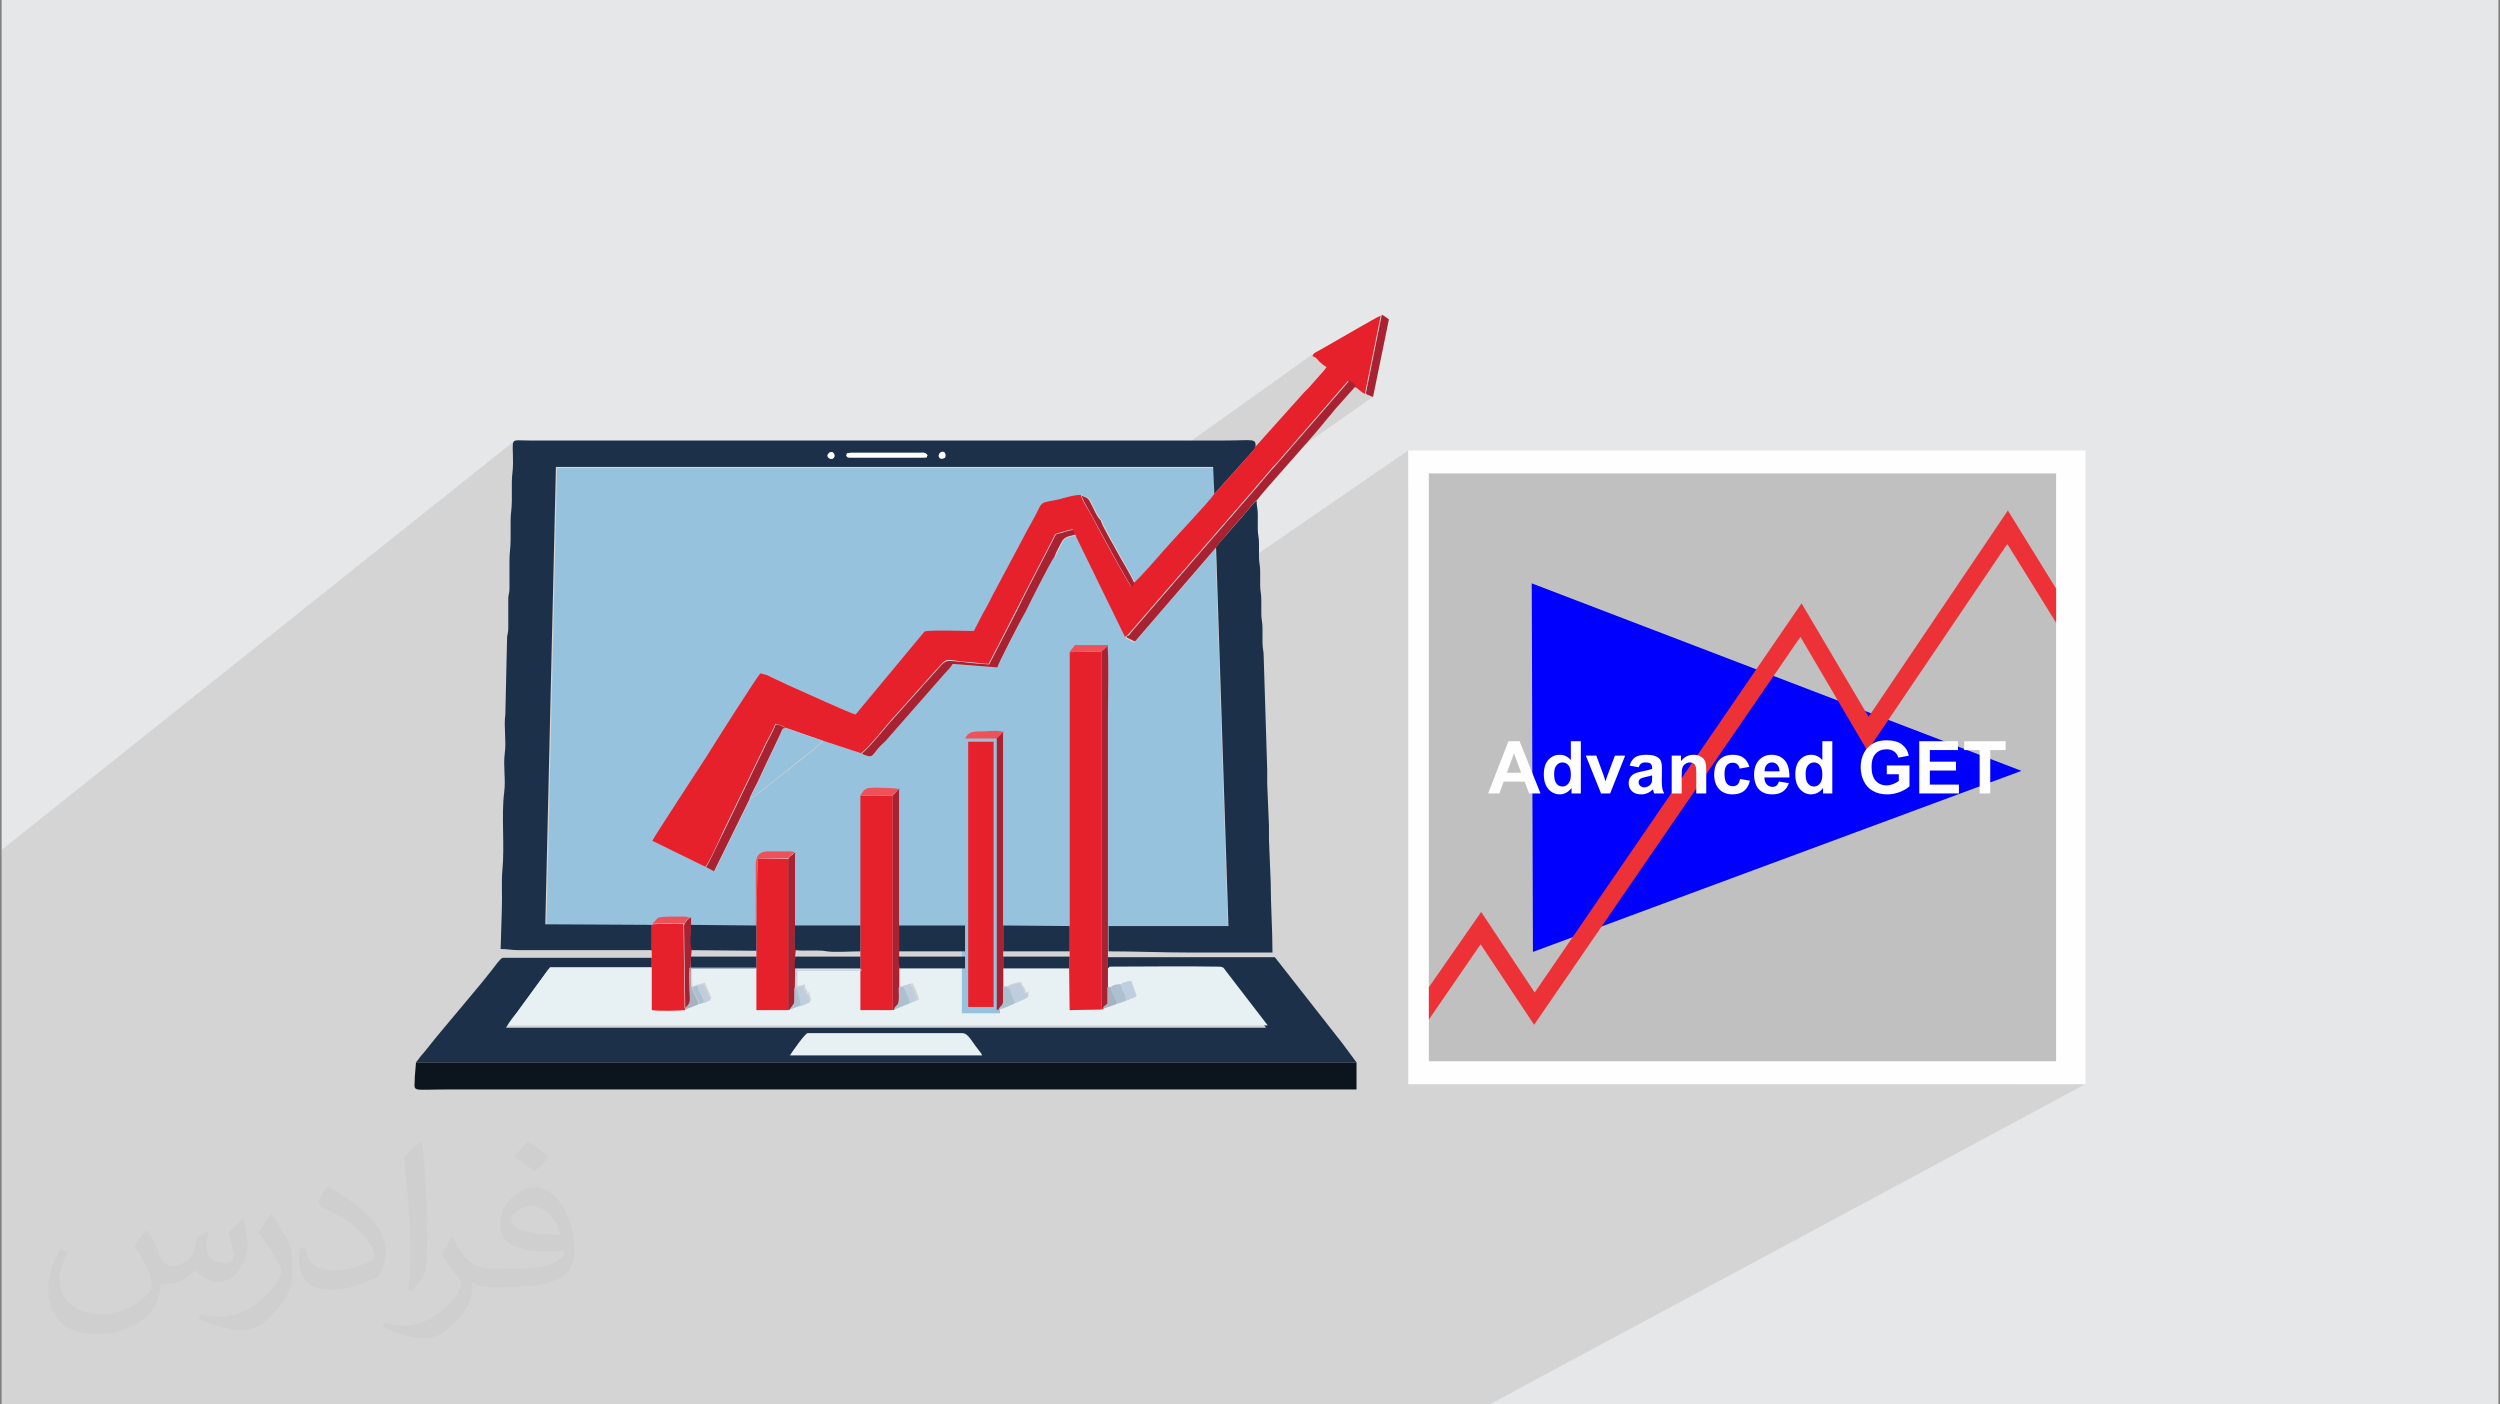 <?xml version="1.0" encoding="UTF-8"?>
<!DOCTYPE svg PUBLIC "-//W3C//DTD SVG 1.0//EN" "http://www.w3.org/TR/2001/REC-SVG-20010904/DTD/svg10.dtd">
<!-- Creator: CorelDRAW 2017 -->
<svg xmlns="http://www.w3.org/2000/svg" xml:space="preserve" width="356px" height="200px" version="1.0" shape-rendering="geometricPrecision" text-rendering="geometricPrecision" image-rendering="optimizeQuality" fill-rule="evenodd" clip-rule="evenodd"
viewBox="0 0 356000 200000"
 xmlns:xlink="http://www.w3.org/1999/xlink"
 enable-background="new 0 0 512 512">
 <rect x="0" y="0" width="356000" height="200000" fill="#808080" stroke="none"/>
 <g id="Layer_x0020_1">
  <path fill="#E6E7E8" d="M230 0l355540 0 0 200000 -355540 0 0 -200000z"/>
  <path fill="#373435" fill-opacity="0.102" d="M202770 200000l-68070 0 -900 0 -380 0 -2530 0 -1820 0 -1450 0 -740 0 -1090 0 -30 0 -230 0 -1040 0 -500 0 -410 0 -60 0 -120 0 -770 0 -10 0 -750 0 -840 0 -200 0 -750 0 -120 0 -820 0 -660 0 -510 0 -890 0 -680 0 -930 0 -40 0 -1880 0 -330 0 -660 0 -370 0 -110 0 0 0 -960 0 -10 0 -800 0 -1250 0 -800 0 -150 0 -590 0 -420 0 -70 0 -300 0 -170 0 -1240 0 -350 0 -370 0 0 0 -120 0 -230 0 -260 0 -220 0 -870 0 -20 0 -90 0 -610 0 -510 0 -320 0 -1220 0 -80 0 -320 0 -2600 0 -210 0 -620 0 -1310 0 -60 0 -1970 0 -30 0 -120 0 -120 0 -970 0 -80 0 -980 0 -260 0 -830 0 -360 0 -520 0 -240 0 -30 0 -770 0 -180 0 -720 0 -440 0 -520 0 -300 0 -630 0 -480 0 -410 0 -1030 0 -100 0 -200 0 -1050 0 -60 0 -10 0 -530 0 -1040 0 -590 0 -800 0 -280 0 -190 0 -940 0 -500 0 -320 0 -630 0 -770 0 -60 0 -140 0 -200 0 -280 0 -660 0 -20 0 -40 0 -370 0 -3310 0 -40 0 -350 0 -20 0 -30 0 0 0 -10 0 -100 0 -40 0 -260 0 -160 0 -580 0 -110 0 -10 0 -110 0 -210 0 -30 0 -320 0 -50 0 -660 0 -660 0 -50 0 -30 0 -560 0 -40 0 -10 0 -30 0 -40 0 -530 0 -80 0 0 0 -60 0 -310 0 -80 0 -200 0 -2140 0 -120 0 -1110 0 -110 0 0 0 -130 0 -1860 0 -120 0 -110 0 -1080 0 -1120 0 -90 0 -400 0 -20 0 -460 0 -50 0 -50 0 -150 0 -30 0 -60 0 -30 0 -10 0 -50 0 -20 0 -40 0 -230 0 -810 0 -120 0 -130 0 -610 0 -430 0 0 0 -40 0 -150 0 -670 0 -80 0 -20 0 -60 0 -30 0 -340 0 -160 0 -200 0 -3060 0 -110 0 -160 0 -160 0 -2140 0 -1020 0 -1310 0 -180 0 -50 0 -280 0 -360 0 -10 0 -170 0 -110 0 -50 0 -70 0 0 0 -40 0 -70 0 -1010 0 -110 0 -290 0 -570 0 -160 0 -140 0 -360 0 -330 0 -190 0 0 0 -190 0 -180 0 0 0 -550 0 -110 0 -120 0 0 0 -110 0 -1870 0 -10 0 -110 0 -380 0 -300 0 -110 0 -80 0 -2250 0 -1010 0 -990 0 -380 0 -130 0 -90 0 -100 0 -260 0 -110 0 -640 0 -120 0 -340 0 -30 0 -190 0 -80 0 -110 0 -70 0 -190 0 0 0 -700 0 -280 0 -20 0 0 0 -70 0 -100 0 -590 0 -570 0 -70 0 -40 0 -620 0 -2180 0 -210 0 -50 0 -140 0 -110 0 -120 0 -250 0 -2140 0 -1110 0 -110 0 -1360 0 -30 0 -70 0 -90 0 -60 0 -20 0 -120 0 -260 0 -80 0 -620 0 -110 0 -150 0 -70 0 0 0 -80 0 -20 0 -20 0 -540 0 -320 0 -210 0 -70 0 -250 0 -120 0 -120 0 -110 0 -540 0 -10 0 -220 0 -180 0 -100 0 -180 0 0 0 -70 0 -200 0 -20 0 -10 0 -10 0 -240 0 -330 0 -2270 0 -300 0 -240 0 -10 0 -140 0 -150 0 -1920 0 -1110 0 -270 0 -80 0 -20 0 -110 0 -130 0 -10 0 -110 0 -690 0 -110 0 -750 0 0 0 -100 0 -100 0 -70 0 -40 0 -40 0 -200 0 -10 0 -10 0 -20 0 -40 0 -10 0 -10 0 -20 0 -50 0 -130 0 -30 0 -100 0 -10 0 -30 0 -60 0 -50 0 -280 0 -370 0 0 -20 0 -110 0 -30 0 -80 0 -20 0 -30 0 -20 0 0 0 -30 0 -60 0 -20 0 0 0 -20 0 -10 0 -20 0 0 0 -10 0 -10 0 -10 0 -60 0 -20 0 -160 0 -140 0 -30 0 -90 0 -30 0 -170 0 -30 0 -100 0 -30 0 -20 0 -300 0 -80 0 -20 0 -100 0 -10 0 -60 0 -10 0 -20 0 0 0 -30 0 -10 0 -10 0 -50 0 -150 0 -450 0 -260 0 -60 0 -40 0 -290 0 -260 0 -120 0 -50 0 -30 0 -20 0 -30 0 -20 0 -170 0 -130 0 -10 0 -20 0 -20 0 -100 0 -80 0 -90 0 -120 0 -160 0 -290 0 -60 0 0 0 -480 0 -130 0 -50 0 -80 0 -80 0 -340 0 -120 0 -10 0 0 0 -70 0 -20 0 -300 0 0 0 -100 0 0 0 -20 0 -100 0 -330 0 0 0 -20 0 -150 0 -510 0 -170 0 -160 0 -20 0 -170 0 -890 0 -40 0 -60 0 0 0 -500 0 -120 0 -140 0 -10 0 -90 0 -450 0 -60 0 -20 0 0 0 -50 0 -90 0 -530 0 -180 0 -200 0 -20 0 -10 0 -200 0 -10 0 -200 0 -70 0 -60 0 -60 0 -160 0 -20 0 -110 0 -170 0 -150 0 -370 0 -370 0 -50 0 -30 0 -190 0 -160 0 -50 0 -100 0 -40 0 -60 0 -260 0 -190 0 -100 0 -20 0 -210 0 0 0 -150 0 -400 0 -170 0 -30 0 -60 0 -130 0 -80 0 -120 0 -170 0 0 0 -50 0 -40 0 -10 0 0 0 -20 0 -70 0 -60 0 -1020 0 -120 0 -700 0 -260 0 -100 0 -210 0 -770 0 -270 0 -890 0 -50 0 -30 0 -170 0 -2890 0 -220 0 -800 0 -230 0 -8660 0 -1200 0 -20 0 -970 0 -30 0 -640 0 -200 0 -10 0 -1070 0 -920 0 -4980 0 -300 0 -10 0 -210 0 -30 0 -680 0 -1020 0 0 0 -3870 0 -3780 0 -1100 0 -3900 0 -1100 0 -3740 0 -2390 0 -2520 0 -2050 0 -270 0 0 0 -2520 0 -2390 0 -2680 72900 -58130 -110 340 -10 570 20 870 20 1220 -10 410 -20 370 -20 340 -30 320 -30 310 -30 320 -20 330 -10 360 0 350 0 340 0 350 0 340 0 350 0 340 0 350 0 340 0 10 6280 -4950 30390 0 5880 0 2760 -2080 190 -40 0 0 10 0 180 40 140 120 100 160 40 180 -40 190 -140 180 -1670 1250 1040 0 2570 -1930 80 -20 150 -30 260 -30 0 0 9710 0 210 0 190 -10 170 -10 150 0 150 30 130 70 130 100 120 150 10 10 0 0 -70 130 0 0 -10 90 0 50 0 0 0 20 0 0 -1860 1380 1020 0 2710 -2000 150 -110 170 -50 170 10 140 80 100 160 30 240 0 20 0 10 -40 300 -1820 1340 31690 0 22800 -16260 -130 100 -100 120 -80 140 -40 170 170 40 150 60 130 80 110 100 110 110 100 110 20 20 9080 -6470 -2260 11140 0 80 30 30 10 20 10 20 10 10 10 20 20 20 30 20 50 30 840 330 -13810 9670 -20 30 -620 690 -620 730 -630 740 -630 740 -620 740 -610 720 -610 680 -2410 2790 4000 -2800 -140 130 -190 180 -200 220 -220 250 -220 250 -200 240 -190 230 -140 180 -450 540 -560 640 -640 720 -660 740 -640 740 -580 680 -490 590 -340 450 90 0 0 10 160 4830 27210 -18730 0 5260 2930 -1990 89320 0 0 21260 0 62450 -6010 3260 10200 0 -84840 45610 -9370 0zm-8090 -143800l-10860 7610 0 0 10860 -7610z"/>
  <path fill="#373435" fill-opacity="0.031" d="M21060 175320c670,1060 1150,2020 1540,3080 290,670 480,1820 2010,1820 480,0 1060,-100 1640,-480 670,-290 1150,-860 1340,-1630l580 -2020 1440 -670 90 100c-190,760 -290,1530 -290,2010 0,1730 1450,2310 2600,2310 670,0 1250,-390 1250,-960 0,-770 -390,-2210 -770,-3360 670,-680 1340,-1350 2110,-1920l100 90c380,1440 570,2880 570,3840 0,960 -380,1920 -770,2590 -670,1350 -1920,2410 -3450,2410 -1150,0 -2400,-580 -3270,-1640l-90 0c-870,1060 -2120,1920 -4130,1920l-670 0c-100,1350 -390,2310 -870,3170 -1250,2400 -4800,4040 -8160,4040 -4700,0 -7010,-2690 -7010,-6340 0,-2210 770,-4320 1830,-5760l960 380c-680,1350 -1160,2590 -1160,3840 0,3360 2790,4990 5960,4990 2970,0 6520,-1820 7200,-4030 -290,-2400 -1150,-3450 -2500,-5660 380,-670 960,-1440 1630,-2210l100 0 0 0 0 0 190 90 0 0 0 0zm54160 -12770c960,580 1920,1350 2880,2210 -580,770 -1160,1440 -2020,2020 -960,-770 -1920,-1440 -2880,-2110 670,-770 1340,-1440 1920,-2120l0 0 0 0 100 0 0 0 0 0zm470 9220c-1630,0 -2880,1060 -2880,1830 0,1630 3170,2200 7010,2200 -480,-1920 -2110,-4030 -4130,-4030zm-3550 8930c2120,0 3940,-100 5280,-380 1540,-390 2880,-1160 2880,-1730 0,-190 0,-290 -90,-480 -870,90 -1830,90 -2790,90 -2780,0 -4990,-670 -5850,-2200 -200,-480 -390,-960 -390,-1540 0,-1540 680,-3070 1830,-4030 960,-870 2010,-1350 3170,-1350 1920,0 3550,1540 4600,4040 580,1340 1060,2880 1060,4890 0,1350 -380,2400 -1150,3270 -1540,1440 -4320,2010 -8640,2010l-1920 0 0 0 -480 0c-1060,0 -1830,-190 -2400,-670l-100 0c0,290 100,480 100,670 0,960 -290,2210 -960,3170 -1920,2880 -4040,4130 -5770,4130 -1820,0 -4030,-670 -6040,-1630l380 -670c670,280 1540,480 2790,480 3260,0 7480,-3170 8060,-6150 -100,-290 -380,-570 -670,-960 -960,-1150 -1540,-2110 -2110,-3070 480,-960 960,-1730 1340,-2400l190 0c1350,2780 2690,4420 5470,4420l490 0 0 0 2010 0 0 0 0 0 -290 90 0 0 0 0zm-14020 2980c200,-1350 290,-2790 290,-4130l0 -2020c0,-3740 -480,-9220 -860,-12770 670,-770 1630,-1630 2400,-2210l190 100c480,4510 670,9700 670,14500 0,1250 -90,2490 -190,3360 -100,1150 -770,2010 -2110,3360l-290 -100 0 0 0 0 -100 -90 0 0 0 0zm-14490 -5960c90,1730 960,3170 3930,3170 1920,0 3460,-480 5280,-1340 290,-100 480,-290 480,-480 0,-1150 -860,-2590 -2300,-3940 -1340,-1250 -3270,-2400 -4900,-3070 -570,-290 -770,-480 -770,-770 0,-480 680,-1540 1250,-2300l190 0c1920,1050 4130,2590 5760,4220 1450,1540 2410,3170 2410,4900 0,1250 -390,2490 -1060,3650 -2110,1050 -4420,1920 -6720,1920 -2790,0 -4610,-1350 -4610,-4320 0,-290 0,-870 100,-1540l960 0 0 0 0 0 0 -100 0 0 0 0zm-5000 -4990l1730 2790c670,1050 1250,2110 1250,3930l0 2310c0,1820 -1150,3740 -3070,5760 -1440,1340 -2790,1920 -4040,1920 -1820,0 -3840,-580 -6240,-1630l290 -680c770,200 1630,390 2690,390 3460,0 6910,-2500 8550,-5570 190,-390 280,-670 280,-860 0,-390 -190,-770 -380,-1060 -860,-1630 -1820,-3170 -2880,-4510 570,-870 1150,-1730 1730,-2600l90 0 0 -190 0 0 0 0z"/>
  <g id="_2072269020384">
   <g>
    <path fill="#96C2DD" d="M150150 79300c-420,420 -3440,6610 -4100,7790 -590,1080 -3770,7280 -4020,7950l-6360 -500c-260,500 -840,920 -1180,1420l-8450 9630c-1760,1670 -1420,2420 -2680,2000 -330,-80 0,0 -250,-80 -250,-80 -170,-80 -250,-170l-5610 -1840c-340,590 -9960,8040 -10460,8370l-5030 10220 -1090 -590 -7530 -3680c250,-590 7450,-11640 7700,-11970 670,-1090 7200,-11310 7700,-11890l920 250 3180 1510c1600,670 8790,4010 9460,4100l9800 -11800c580,-260 5860,-90 7030,-90l1340 -2590c420,-670 920,-1680 1340,-2510l4020 -7540c830,-1670 1750,-3350 2680,-5020 410,-750 1000,-670 2760,-1090 670,-170 2680,-750 3100,-590 1250,420 1000,510 1590,1600 330,670 670,1500 1170,1920 80,590 1920,3680 2340,4520 750,1420 1760,3020 2430,4440 500,-250 3770,-4020 4270,-4610 920,-1170 6690,-7360 7110,-7950l-160 -3850 -6620 0 -33400 0 -23180 0 -30390 0 -1510 65130 15150 80 0 -80c170,-340 170,-340 420,-590 90,-80 340,-330 420,-420 330,-160 3270,-160 3930,-160l670 160 0 1010 9380 80c0,-2680 0,-5270 0,-7950 0,-760 -170,-2430 1590,-2430l2930 0c670,0 670,0 1000,170l0 10290 9380 0 0 -18500c250,-500 670,-1000 1340,-1080 750,0 1670,0 2430,0 420,0 1340,-90 1670,160l0 19420 9380 0 0 -26620c420,-920 830,-1000 2260,-1000 920,0 2510,-250 3180,80l0 27540 9370 0 0 -39000c260,-340 510,-590 760,-1010l4600 0c250,1010 90,8200 90,9880 0,3350 0,6700 0,10130 0,6690 0,13390 0,20000l17070 0 -1760 -53820 -11550 13390 -1170 -580 -6860 -14070 -250 -580c-920,160 -1680,250 -2010,1090 -340,750 -760,1420 -1010,2090l-80 -170 0 0z"/>
    <path fill="#1C3149" d="M134580 65150c-590,340 -1090,0 -840,-500 250,-420 1090,-420 840,500zm-13650 0c-420,-80 -250,0 -420,-330 250,-250 -250,-170 590,-340l9710 0c590,0 920,-160 1260,340 -250,420 250,250 -590,330l-10550 0zm-2930 -580c510,-590 1170,250 670,670 -330,330 -1170,-170 -670,-670zm-25190 70820l0 -3690 -15160 -80 1510 -65130 30390 0 23190 0 33400 0 6610 0 170 3850 5860 -6530c80,-1500 -90,-1080 -4520,-1080l-98780 0c-3020,0 -2430,-590 -2430,3180 0,1170 -170,1750 -170,2760 0,920 0,1840 0,2760 0,1090 -170,1680 -170,2680 0,920 0,1840 0,2760 0,1090 -160,1840 -160,2770l0 4100c0,670 -90,670 -170,1340l0 4270c0,670 -80,750 -170,1340l-250 11040c-250,1760 170,3690 -80,5530 -250,1760 170,3770 -90,5610 -410,3180 90,7620 -250,11050 -160,1760 0,3680 -80,5610l-170 5610c1010,0 1590,160 2510,160l18840 0 170 90 0 0z"/>
    <path fill="#1C3149" d="M112480 150290c330,-510 2090,-3020 2510,-3180l22010 0c670,0 1010,580 1680,1500 330,500 840,1090 1170,1590l-27370 0 0 90 0 0zm-53240 1000l133930 0 -1420 -1920c-500,-670 -920,-1260 -1420,-1850l-8790 -11210 -23770 0 0 1670c5100,0 10380,-80 15480,0 840,0 760,250 1170,750l5860 7620 -108230 0c330,-580 1000,-1500 1500,-2090l4520 -6200 14740 0 0 -1670 -21180 0c-340,80 -500,420 -760,670 -2840,3770 -7200,8620 -10290,12560 -510,580 -920,1080 -1340,1670l0 0 0 0z"/>
    <path fill="#E7212B" d="M178690 63900l-5860 6530c-330,670 -6190,6860 -7110,7950 -510,590 -3770,4350 -4270,4600l-340 590c-330,-250 -4680,-8200 -5440,-9710 -500,-1010 -1420,-2260 -1760,-3350 -410,-170 -2510,420 -3090,590 -1760,410 -2350,250 -2770,1080 -830,1760 -1840,3350 -2670,5030l-4020 7530c-420,840 -920,1840 -1340,2510l-1340 2600c-1170,0 -6450,-170 -7030,80l-9800 11800c-670,-80 -7870,-3430 -9460,-4100l-3180 -1500 -920 -250c-580,580 -7030,10790 -7700,11880 -250,420 -7450,11390 -7700,11970l7530 3690c420,-260 2180,-4190 2510,-4940l6200 -12810c420,-840 1000,-1760 1260,-2600 580,170 830,170 1250,420 0,0 80,90 80,90l5280 1840 5610 1840c1250,-920 3600,-4020 4770,-5270l6610 -7370c840,-920 920,-670 3100,-420 1250,80 2430,250 3680,330 1760,-3340 3520,-6860 5280,-10290l3930 -7620c330,-750 330,-590 1170,-840 500,-160 1090,-330 1590,-410l340 660 250 590 6860 14060c500,-250 340,-250 670,-580l16240 -18750c1590,-1760 3350,-4020 4940,-5690l9880 -11390c420,250 670,330 920,750 590,340 920,760 1510,1090l2260 -11130c-590,170 -1850,1000 -2520,1340 -410,250 -750,420 -1170,670l-4940 2840c-580,340 -1000,420 -1080,920 500,90 670,420 1000,760 500,420 420,420 1000,750 -160,250 -330,500 -580,750l-1930 2180c-250,250 -420,420 -670,670l-7200 8040 170 0 0 0z"/>
    <path fill="#E7F0F3" d="M157770 137900l0 2680 500 0c250,-340 830,-420 1340,-420 330,-340 1000,-420 1500,-500l670 1840c90,250 0,-170 90,330l-1430 590 -1420 500 -1920 670 -260 80 -4520 0 0 -5940 -9370 0 0 2680 580 0c340,-340 1340,-500 1850,-590l160 340c250,500 420,330 510,1090 660,250 -590,0 160,0 90,0 90,-90 250,0l0 660 -1840 840c-670,250 -1590,760 -2260,840l-250 80 -4520 0 0 -5940 -9370 0 0 2760 660 -160 1090 -340c250,590 840,1760 920,2340l-1000 420 -2260 920 -250 90 -4520 0 0 -5780 -9300 0 0 2430 1090 -250c-80,1090 340,250 340,1420l250 -500c0,920 250,750 250,1420l-1260 500 -1590 590 -250 80 -4520 0 0 -5860 -9370 0 80 2350c90,420 -80,0 170,250l750 -250 840 -250c170,250 170,250 250,500l750 1760 -920 410 -670 250 -1920 760c-920,80 -3690,170 -4770,0l0 -5860 -14740 0 -4520 6190c-420,590 -1170,1510 -1500,2100l108230 0 -5860 -7620c-420,-500 -330,-750 -1170,-750 -5100,-90 -10380,0 -15480,0l-260 250 10 0z"/>
    <path fill="#0C141E" d="M193170 151290l-133930 0 -170 2010c0,2340 -840,1840 4690,1840 43110,0 86300,0 129410,0l0 -3850z"/>
    <path fill="#1C3149" d="M173170 78050l1760 53820 -17080 0 0 3600c3930,0 7530,170 11550,170 3930,0 7870,0 11800,0 0,-3350 -250,-6700 -250,-9960l-250 -6120c0,-660 0,-1330 0,-2000l-250 -5950c0,-670 0,-1340 0,-2010l-500 -16070c0,-920 -170,-1170 -170,-2010 0,-670 0,-1420 0,-2090 0,-920 -170,-1170 -170,-2010 0,-670 0,-1340 0,-2010 0,-920 -160,-1170 -160,-2010 0,-670 0,-1420 0,-2090 0,-840 -170,-1090 -170,-2010 0,-670 0,-1340 0,-2010 0,-840 -170,-1090 -170,-2010 0,-670 0,-1420 0,-2090 0,-760 -170,-1090 -170,-1930 -330,250 -1170,1260 -1500,1680 -1010,1250 -3690,4100 -4360,5100l90 0 0 10z"/>
    <path fill="#E7212B" d="M152320 131870l0 3600 0 750 -80 1680 80 5940 4520 -80 0 -50980 -4520 80 0 39010z"/>
    <path fill="#E7212B" stroke="#96C2DD" stroke-width="900" d="M137420 131790l0 3680 0 750 0 1680 0 5940 4520 0 0 -38670 -4520 0 0 26620z"/>
    <path fill="#E7212B" d="M122520 131790l0 3680 0 750 0 1680 0 160 0 5780 4610 0 0 -30550 -4610 0 0 18500z"/>
    <path fill="#E7212B" d="M107710 131700l0 3600 0 920 0 1590 0 170 0 5860 4520 0 0 -21510 -4360 -90 -160 9460z"/>
    <path fill="#E7F0F3" d="M112480 150290l27370 0c-330,-510 -840,-1090 -1170,-1590 -670,-920 -1010,-1510 -1680,-1510l-22010 0c-420,80 -2180,2680 -2510,3180l0 -80 0 0z"/>
    <path fill="#E7212B" d="M92810 131700l0 3690 0 920 0 1670 0 5860c1080,170 3760,90 4770,0l0 -170c0,0 -90,-160 -90,-80l-160 -11800c-170,-420 80,-170 -420,-250 -170,0 -3600,-90 -4100,160l0 90 0 -90z"/>
    <path fill="#A92231" d="M160440 90770l1180 580 11550 -13390c750,-1090 3350,-3930 4350,-5110 330,-410 1090,-1420 1510,-1670 670,-1000 7450,-8450 9210,-10630l830 -1010c250,-250 250,-330 500,-580 340,-420 510,-670 840,-1010l2680 -3010c-250,-420 -500,-500 -920,-750l-9880 11380c-1590,1680 -3350,3940 -4940,5690l-16240 18760c-330,410 -160,410 -670,580l0 170 0 0z"/>
    <path fill="#A92231" d="M122860 107340c80,90 0,90 250,170 250,80 0,0 250,80 1170,420 840,-410 2680,-2000l8450 -9630c420,-500 920,-920 1180,-1420l6360 500c160,-670 3430,-6950 4020,-7950 580,-1180 3680,-7370 4100,-7790 250,-750 670,-1420 1000,-2090 420,-840 1090,-840 2010,-1090l-330 -670c-590,80 -1090,250 -1590,420 -930,250 -840,80 -1180,830l-3930 7620c-1670,3440 -3520,6870 -5270,10300 -1180,-80 -2430,-170 -3690,-340 -2170,-160 -2260,-410 -3100,420l-6610 7370c-1170,1250 -3510,4270 -4770,5270l170 0 0 0z"/>
    <path fill="#A92231" d="M156840 92780l0 50980 260 -90c250,-410 330,-410 670,-750l0 -2340 0 -2680 0 -1680 0 -830 0 -3600c0,-6700 0,-13400 0,-20010 0,-3350 0,-6700 0,-10130 0,-1670 160,-8870 -90,-9880 -170,420 -80,250 -420,590 -160,170 -250,250 -420,330l0 90z"/>
    <path fill="#A92231" d="M141940 105170l0 38670 250 -80c340,-670 670,-420 670,-1260 0,-500 0,-1340 0,-1920l0 -2680 0 -1680 0 -830 0 -3690 0 -27540c-330,250 -580,590 -920,920l0 90z"/>
    <path fill="#96C2DD" d="M106700 113870c500,-330 10130,-7870 10470,-8370l-5280 -1840c-500,170 -250,-80 -840,1170l-1840 3850c-410,840 -750,1680 -1170,2510 -330,760 -1090,2010 -1250,2680l-90 0 0 0z"/>
    <path fill="#1C3149" d="M113230 135300c1510,170 3180,-80 4520,170 1170,170 3430,0 4770,0l0 -3680 -9370 0c0,830 -170,3010 80,3600l0 -90 0 0z"/>
    <path fill="#1C3149" d="M127960 135470l9460 0 0 -3680 -9460 0 0 3680z"/>
    <path fill="#1C3149" d="M142860 135470l9460 0 0 -3600 -9460 -80 0 3680z"/>
    <path fill="#1C3149" d="M98410 135300l9300 90 0 -3600 -9380 -90c0,840 -250,3020 80,3600z"/>
    <path fill="#A92231" d="M127130 113290l0 30550 250 -80c250,-760 580,-420 670,-1260 80,-500 0,-1340 0,-1840l0 -2760 0 -1680 0 -830 0 -3690 0 -19420c-340,340 -500,590 -840,920l-80 90 0 0z"/>
    <path fill="#A92231" d="M100590 123500l1090 580 5020 -10210c170,-670 920,-1920 1260,-2680 410,-830 750,-1670 1170,-2510l1840 -3850c590,-1250 340,-1000 840,-1170 0,0 -90,-80 -90,-80 -500,-260 -670,-340 -1250,-420 -250,750 -840,1760 -1260,2590l-6190 12810c-420,750 -2180,4690 -2510,4940l80 0 0 0z"/>
    <path fill="#A92231" d="M112230 122330l0 21510 250 -80c250,-420 420,-500 670,-1010l80 -4850 0 -1590 80 -1010c-330,-580 -80,-2680 -80,-3600l0 -10290c-250,160 -80,0 -330,250 -90,80 -90,80 -260,170 -160,160 -250,250 -330,410l-80 90 0 0z"/>
    <path fill="#1C3149" d="M128050 137900l9370 0 0 -1680 -9460 0 90 1680z"/>
    <path fill="#1C3149" d="M142860 137900l9380 0 80 -1680 -9460 0 0 1680z"/>
    <path fill="#1C3149" d="M113150 137900l9370 0 0 -1680 -9290 0 -80 1680z"/>
    <path fill="#1C3149" d="M98330 137810l9380 0 0 -1590 -9380 0 0 1590z"/>
    <path fill="#A92231" d="M194510 56030c90,80 0,80 170,170l840 330 2260 -11050c-250,-170 -750,-580 -1010,-670l-2260 11140 0 80z"/>
    <path fill="#A92231" d="M97410 131700l170 11810c0,0 0,80 80,80 920,-840 750,-1000 670,-2600 0,-1000 -80,-2170 0,-3180l80 -1590 90 -1000c-340,-590 -90,-2760 -90,-3600l0 -1000c-410,250 -750,500 -920,1000l-80 80z"/>
    <path fill="#A92231" d="M161530 83070c-670,-1510 -1670,-3020 -2430,-4440 -410,-840 -2260,-3850 -2340,-4520 -500,-420 -840,-1250 -1170,-1930 -590,-1000 -340,-1170 -1590,-1590 420,1090 1250,2350 1760,3350 750,1430 5100,9460 5440,9710l330 -580 0 0 0 0z"/>
    <path fill="white" d="M120510 64820c170,330 0,250 420,330l10550 0c840,-80 330,90 590,-330 -340,-420 -590,-340 -1260,-340l-9710 0c-840,90 -340,90 -590,340z"/>
    <path fill="#BFCEDF" d="M113150 142750l0 -2010c500,250 250,-80 420,590l500 1930 1250 -510c0,-670 -250,-500 -250,-1420l-250 500c-80,-1170 -500,-250 -330,-1420l-1090 250 0 -2430 9290 0 0 -160 -9380 0 -80 4850 -80 -170z"/>
    <path fill="#EF5158" d="M107710 131700l160 -9460 4360 0c80,-80 250,-250 330,-410 80,-90 80,-90 250,-170 250,-250 90,-90 340,-250 -250,-170 -340,-170 -1010,-170l-2930 0c-1760,80 -1590,1670 -1590,2430 0,2680 0,5350 0,7950l90 80z"/>
    <path fill="#EF5158" d="M122520 113290l4610 0c330,-340 500,-590 830,-920 -330,-170 -1250,-90 -1670,-170 -750,0 -1760,-80 -2430,0 -670,0 -1090,590 -1340,1090z"/>
    <path fill="#BFCEDF" d="M143450 140580c500,160 420,500 590,1080 160,510 80,170 250,510 170,330 170,500 170,750l1840 -840 0 -670c-170,-80 -170,0 -250,0 -670,0 500,250 -170,0 -90,-750 -250,-580 -500,-1080l-170 -340c-500,80 -1510,250 -1840,590l80 0z"/>
    <path fill="#EF5158" d="M137420 105170l4520 0c250,-250 590,-590 920,-920 -670,-340 -2260,-90 -3180,-90 -1340,0 -1750,90 -2260,1010l0 0 0 0z"/>
    <path fill="#EF5158" d="M92890 131620c500,-250 3850,-170 4100,-170 590,90 250,-170 420,250 170,-580 500,-830 920,-1000l-670 -170c-670,0 -3520,-80 -3930,170 -90,0 -340,330 -420,420 -250,250 -250,250 -420,580l0 -80z"/>
    <path fill="#EF5158" d="M152320 92860l4520 -80c170,-90 260,-170 420,-340 340,-330 250,-160 420,-580l-4600 0c-250,330 -510,580 -760,1000z"/>
    <path fill="#A6B2BF" d="M97580 143590l0 170 1920 -760c-80,-580 -330,-750 -500,-1170 -170,-330 -420,-920 -500,-1250 -250,-250 0,80 -170,-250l-80 -2350 9370 0 0 -170 -9460 0c-80,1010 0,2180 0,3180 90,1600 250,1760 -670,2600l90 0 0 0z"/>
    <path fill="#ABC1D0" d="M158180 140580c0,410 250,670 420,1170 170,330 90,250 250,580 170,340 250,90 90,670l1420 -500 -80 -750c0,0 0,0 0,-90 -840,-1170 -340,-830 -760,-1500 -420,0 -1090,80 -1340,420z"/>
    <path fill="#BFCEDF" d="M159520 140160c420,670 -80,330 760,1500 0,0 0,0 0,90l80 750 1420 -580c-80,-510 0,-90 -80,-340l-670 -1840c-500,80 -1170,170 -1510,500l0 -80z"/>
    <path fill="#ABC1D0" d="M142860 140580c0,580 90,1340 0,1920 -80,840 -330,590 -670,1260 670,-90 1600,-590 2270,-840 0,-330 0,-420 -170,-750 -170,-340 -90,0 -250,-510 -170,-500 -90,-920 -590,-1080l-590 0 0 0 0 0z"/>
    <path fill="#ABC1D0" d="M127960 140660c0,500 90,1340 0,1840 -80,840 -410,500 -670,1260l2260 -920c0,-510 0,-170 -80,-340 0,0 0,-80 0,-80 0,0 0,-90 0,-90 0,0 0,-80 0,-80l-750 -1670c0,-90 0,-90 -90,-90l-670 170 0 0 0 0z"/>
    <path fill="#BFCEDF" d="M128630 140490c0,0 90,0 90,90l750 1670c0,0 0,80 0,80 0,0 0,90 0,90 0,0 0,80 0,80 80,250 80,-170 80,340l1010 -420c0,-590 -670,-1760 -920,-2350l-1090 340 80 80 0 0z"/>
    <path fill="#A6B2BF" d="M157010 143670l1930 -670c160,-580 80,-330 -90,-670 -160,-330 -80,-160 -250,-580 -170,-420 -420,-670 -420,-1170l-500 0 0 2340c-420,340 -500,340 -670,750l0 0 0 0z"/>
    <path fill="#BFCEDF" d="M99330 140410c0,750 670,1510 930,2430l920 -420 -760 -1760c-80,-250 -80,-250 -250,-500l-840 250 0 0 0 0z"/>
    <path fill="#ABC1D0" d="M98580 140580c90,330 340,920 500,1250 170,420 510,590 510,1170l670 -250c-170,-920 -930,-1590 -930,-2420l-750 250 0 0 0 0z"/>
    <path fill="#ABC1D0" d="M113150 142750c-250,420 -420,590 -670,1010l1590 -590 -500 -1920c-170,-590 80,-340 -420,-590l0 2010 0 80z"/>
    <path fill="white" d="M118000 64570c-500,500 340,1000 670,670 420,-420 -160,-1260 -670,-670z"/>
    <path fill="white" d="M134580 65150c250,-1000 -590,-1000 -840,-500 -250,500 250,920 840,500z"/>
   </g>
   <g>
    <rect fill="#FEFEFE" x="200540" y="64150" width="96430" height="90240"/>
    <rect fill="silver" x="203470" y="67410" width="89320" height="83710"/>
    <path fill="#0000FE" d="M218120 83070l69730 26700 -69560 25780 -170 -52480z"/>
    <path fill="#ED3237" fill-rule="nonzero" d="M210920 129860l7620 11470 38000 -55420 9550 16160 19830 -29380 6870 11130 0 4860 -6950 -11220 -19920 29460 -9540 -16230 -37920 55240 -7620 -11460 -7370 10710 0 -4600 7450 -10720z"/>
   </g>
   <path fill="#FEFEFE" fill-rule="nonzero" d="M219370 112990l-1620 0 -640 -1690 -2990 0 -610 1690 -1600 0 2890 -7440 1590 0 2980 7440zm-2750 -2950l-1030 -2760 -1010 2760 2040 0z"/>
   <path id="1" fill="#FEFEFE" fill-rule="nonzero" d="M225110 112990l-1320 0 0 -790c-220,310 -480,540 -780,690 -300,160 -600,230 -910,230 -620,0 -1150,-250 -1600,-740 -440,-510 -660,-1200 -660,-2100 0,-910 220,-1610 650,-2080 430,-480 970,-720 1630,-720 600,0 1130,250 1570,750l0 -2680 1420 0 0 7440zm-3800 -2800c0,580 80,990 230,1250 230,380 550,560 970,560 320,0 600,-140 830,-420 230,-280 350,-700 350,-1250 0,-630 -110,-1070 -340,-1350 -220,-270 -510,-410 -850,-410 -340,0 -620,140 -850,410 -230,270 -340,670 -340,1210z"/>
   <path id="2" fill="#FEFEFE" fill-rule="nonzero" d="M227990 112990l-2170 -5390 1500 0 1010 2750 300 920c70,-240 120,-390 140,-460 50,-160 100,-310 160,-460l1030 -2750 1460 0 -2140 5390 -1290 0z"/>
   <path id="3" fill="#FEFEFE" fill-rule="nonzero" d="M233350 109260l-1290 -230c150,-530 400,-910 750,-1170 360,-250 890,-380 1590,-380 630,0 1110,80 1420,230 310,150 530,340 650,570 130,230 190,660 190,1280l-20 1660c0,470 30,820 70,1050 50,220 130,460 260,720l-1420 0c-30,-90 -80,-230 -130,-420 -30,-80 -40,-140 -50,-160 -250,240 -510,420 -780,530 -280,120 -570,180 -890,180 -550,0 -990,-150 -1310,-450 -310,-300 -470,-680 -470,-1140 0,-300 70,-570 210,-810 150,-240 350,-420 620,-550 260,-130 630,-240 1130,-330 660,-130 1120,-250 1380,-350l0 -150c0,-270 -70,-470 -200,-590 -140,-120 -390,-180 -770,-180 -250,0 -450,50 -590,160 -150,100 -260,270 -350,530zm1910 1150c-180,60 -470,140 -870,220 -390,90 -650,170 -770,250 -190,130 -280,300 -280,500 0,200 70,370 220,520 150,140 340,220 570,220 260,0 500,-90 740,-260 170,-130 280,-280 340,-470 30,-120 50,-350 50,-690l0 -290z"/>
   <path id="4" fill="#FEFEFE" fill-rule="nonzero" d="M242970 112990l-1420 0 0 -2750c0,-580 -30,-960 -90,-1130 -60,-170 -160,-300 -300,-390 -140,-100 -310,-150 -500,-150 -250,0 -470,70 -670,210 -200,130 -340,310 -410,530 -70,230 -110,640 -110,1240l0 2440 -1420 0 0 -5390 1320 0 0 790c470,-610 1060,-910 1780,-910 320,0 610,60 870,170 260,120 460,260 590,440 140,170 230,370 280,590 60,230 80,550 80,960l0 3350z"/>
   <path id="5" fill="#FEFEFE" fill-rule="nonzero" d="M249110 109200l-1400 250c-50,-280 -150,-490 -320,-630 -170,-140 -390,-210 -650,-210 -360,0 -640,120 -850,360 -210,250 -320,660 -320,1240 0,640 110,1090 320,1350 220,270 500,400 860,400 270,0 500,-80 670,-230 170,-160 290,-420 360,-800l1410 240c-150,650 -430,1130 -840,1460 -410,330 -970,490 -1660,490 -790,0 -1410,-250 -1880,-740 -470,-500 -710,-1190 -710,-2070 0,-890 240,-1590 710,-2080 470,-500 1100,-750 1910,-750 650,0 1170,140 1560,430 390,280 660,710 830,1290z"/>
   <path id="6" fill="#FEFEFE" fill-rule="nonzero" d="M253310 111290l1430 230c-190,530 -470,920 -870,1200 -390,270 -890,400 -1480,400 -930,0 -1630,-300 -2080,-910 -350,-500 -530,-1120 -530,-1870 0,-890 230,-1590 700,-2100 470,-500 1060,-760 1770,-760 800,0 1430,270 1900,800 460,530 680,1340 660,2430l-3560 0c10,430 120,760 340,990 220,240 490,350 820,350 220,0 410,-60 560,-180 150,-120 270,-310 340,-580zm90 -1450c-10,-410 -120,-730 -320,-940 -200,-220 -450,-330 -740,-330 -310,0 -570,120 -770,340 -200,230 -300,540 -300,930l2130 0z"/>
   <path id="7" fill="#FEFEFE" fill-rule="nonzero" d="M260920 112990l-1320 0 0 -790c-220,310 -480,540 -780,690 -300,160 -600,230 -910,230 -620,0 -1150,-250 -1590,-740 -450,-510 -670,-1200 -670,-2100 0,-910 220,-1610 650,-2080 430,-480 970,-720 1630,-720 600,0 1130,250 1570,750l0 -2680 1420 0 0 7440zm-3800 -2800c0,580 80,990 240,1250 230,380 550,560 960,560 320,0 600,-140 830,-420 230,-280 350,-700 350,-1250 0,-630 -110,-1070 -340,-1350 -220,-270 -500,-410 -850,-410 -340,0 -620,140 -850,410 -230,270 -340,670 -340,1210z"/>
   <path id="8" fill="#FEFEFE" fill-rule="nonzero" d="M268680 110260l0 -1260 3230 0 0 2970c-310,300 -770,570 -1370,810 -590,230 -1200,340 -1810,340 -780,0 -1450,-160 -2030,-490 -580,-320 -1010,-790 -1300,-1400 -300,-610 -440,-1270 -440,-1990 0,-770 160,-1460 490,-2070 320,-600 800,-1060 1420,-1380 480,-250 1070,-370 1780,-370 920,0 1650,190 2170,580 510,390 850,920 1000,1610l-1500 280c-100,-370 -300,-660 -590,-870 -290,-210 -650,-320 -1080,-320 -660,0 -1180,210 -1560,630 -390,420 -580,1030 -580,1850 0,890 190,1550 580,1990 400,440 910,670 1550,670 310,0 620,-70 940,-190 320,-120 590,-270 810,-450l0 -940 -1710 0z"/>
   <path id="9" fill="#FEFEFE" fill-rule="nonzero" d="M273300 112990l0 -7440 5510 0 0 1260 -4000 0 0 1650 3720 0 0 1260 -3720 0 0 2010 4140 0 0 1260 -5650 0z"/>
   <path id="10" fill="#FEFEFE" fill-rule="nonzero" d="M281900 112990l0 -6180 -2200 0 0 -1260 5900 0 0 1260 -2190 0 0 6180 -1510 0z"/>
  </g>
 </g>
</svg>
